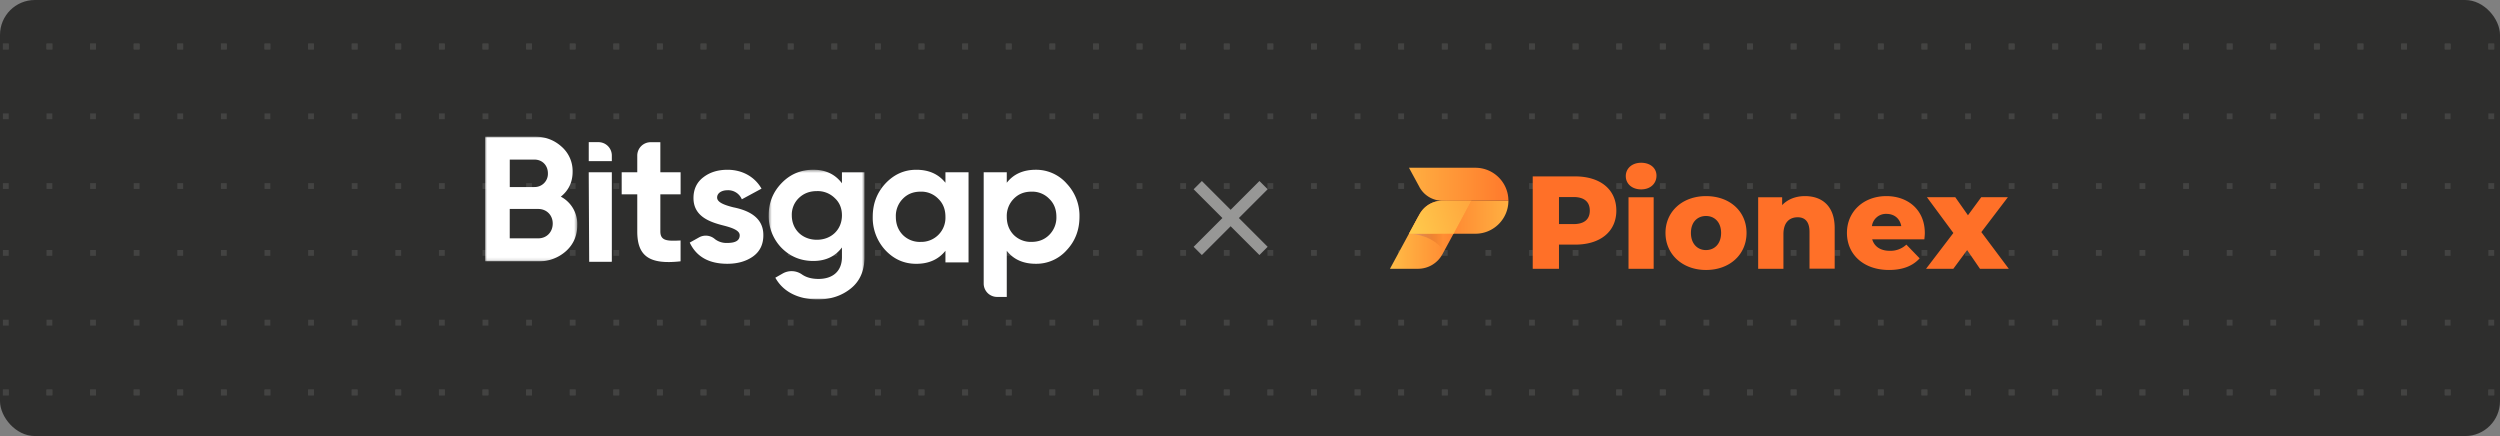 <svg fill="none" xmlns="http://www.w3.org/2000/svg" viewBox="0 0 860 150"><rect x="0" y="0" width="860" height="150" fill="#808080" stroke="none"/><g clip-path="url(#a)"><rect width="860" height="150" rx="12" fill="#2E2E2D"/><path d="M-87 134h-2v2h2v-2ZM-72 134h-2v2h2v-2ZM-59 134h2v2h-2v-2ZM-42 134h-2v2h2v-2ZM-29 134h2v2h-2v-2ZM-12 134h-2v2h2v-2ZM1 134h2v2H1v-2ZM18 134h-2v2h2v-2ZM31 134h2v2h-2v-2ZM48 134h-2v2h2v-2ZM61 134h2v2h-2v-2ZM78 134h-2v2h2v-2ZM91 134h2v2h-2v-2ZM108 134h-2v2h2v-2ZM121 134h2v2h-2v-2ZM138 134h-2v2h2v-2ZM151 134h2v2h-2v-2ZM168 134h-2v2h2v-2ZM181 134h2v2h-2v-2ZM198 134h-2v2h2v-2ZM211 134h2v2h-2v-2ZM228 134h-2v2h2v-2ZM241 134h2v2h-2v-2ZM258 134h-2v2h2v-2ZM271 134h2v2h-2v-2ZM288 134h-2v2h2v-2ZM301 134h2v2h-2v-2ZM318 134h-2v2h2v-2ZM331 134h2v2h-2v-2ZM348 134h-2v2h2v-2ZM361 134h2v2h-2v-2ZM378 134h-2v2h2v-2ZM391 134h2v2h-2v-2ZM408 134h-2v2h2v-2ZM421 134h2v2h-2v-2ZM438 134h-2v2h2v-2ZM451 134h2v2h-2v-2ZM468 134h-2v2h2v-2ZM481 134h2v2h-2v-2ZM498 134h-2v2h2v-2ZM511 134h2v2h-2v-2ZM528 134h-2v2h2v-2ZM541 134h2v2h-2v-2ZM558 134h-2v2h2v-2ZM571 134h2v2h-2v-2ZM588 134h-2v2h2v-2ZM601 134h2v2h-2v-2ZM618 134h-2v2h2v-2ZM631 134h2v2h-2v-2ZM648 134h-2v2h2v-2ZM661 134h2v2h-2v-2ZM678 134h-2v2h2v-2ZM691 134h2v2h-2v-2ZM708 134h-2v2h2v-2ZM721 134h2v2h-2v-2ZM738 134h-2v2h2v-2ZM751 134h2v2h-2v-2ZM768 134h-2v2h2v-2ZM781 134h2v2h-2v-2ZM798 134h-2v2h2v-2ZM811 134h2v2h-2v-2ZM828 134h-2v2h2v-2ZM841 134h2v2h-2v-2ZM858 134h-2v2h2v-2ZM871 134h2v2h-2v-2ZM888 134h-2v2h2v-2ZM901 134h2v2h-2v-2ZM918 134h-2v2h2v-2ZM931 134h2v2h-2v-2ZM948 134h-2v2h2v-2ZM-87 158h-2v2h2v-2ZM-72 158h-2v2h2v-2ZM-59 158h2v2h-2v-2ZM-42 158h-2v2h2v-2ZM-29 158h2v2h-2v-2ZM-12 158h-2v2h2v-2ZM1 158h2v2H1v-2ZM18 158h-2v2h2v-2ZM31 158h2v2h-2v-2ZM48 158h-2v2h2v-2ZM61 158h2v2h-2v-2ZM78 158h-2v2h2v-2ZM91 158h2v2h-2v-2ZM108 158h-2v2h2v-2ZM121 158h2v2h-2v-2ZM138 158h-2v2h2v-2ZM151 158h2v2h-2v-2ZM168 158h-2v2h2v-2ZM181 158h2v2h-2v-2ZM198 158h-2v2h2v-2ZM211 158h2v2h-2v-2ZM228 158h-2v2h2v-2ZM241 158h2v2h-2v-2ZM258 158h-2v2h2v-2ZM271 158h2v2h-2v-2ZM288 158h-2v2h2v-2ZM301 158h2v2h-2v-2ZM318 158h-2v2h2v-2ZM331 158h2v2h-2v-2ZM348 158h-2v2h2v-2ZM361 158h2v2h-2v-2ZM378 158h-2v2h2v-2ZM391 158h2v2h-2v-2ZM408 158h-2v2h2v-2ZM421 158h2v2h-2v-2ZM438 158h-2v2h2v-2ZM451 158h2v2h-2v-2ZM468 158h-2v2h2v-2ZM481 158h2v2h-2v-2ZM498 158h-2v2h2v-2ZM511 158h2v2h-2v-2ZM528 158h-2v2h2v-2ZM541 158h2v2h-2v-2ZM558 158h-2v2h2v-2ZM571 158h2v2h-2v-2ZM588 158h-2v2h2v-2ZM601 158h2v2h-2v-2ZM618 158h-2v2h2v-2ZM631 158h2v2h-2v-2ZM648 158h-2v2h2v-2ZM661 158h2v2h-2v-2ZM678 158h-2v2h2v-2ZM691 158h2v2h-2v-2ZM708 158h-2v2h2v-2ZM721 158h2v2h-2v-2ZM738 158h-2v2h2v-2ZM751 158h2v2h-2v-2ZM768 158h-2v2h2v-2ZM781 158h2v2h-2v-2ZM798 158h-2v2h2v-2ZM811 158h2v2h-2v-2ZM828 158h-2v2h2v-2ZM841 158h2v2h-2v-2ZM858 158h-2v2h2v-2ZM871 158h2v2h-2v-2ZM888 158h-2v2h2v-2ZM901 158h2v2h-2v-2ZM918 158h-2v2h2v-2ZM931 158h2v2h-2v-2ZM948 158h-2v2h2v-2ZM-89 182h2v2h-2v-2ZM-74 182h2v2h-2v-2ZM-57 182h-2v2h2v-2ZM-44 182h2v2h-2v-2ZM-27 182h-2v2h2v-2ZM-14 182h2v2h-2v-2ZM3 182H1v2h2v-2ZM16 182h2v2h-2v-2ZM33 182h-2v2h2v-2ZM46 182h2v2h-2v-2ZM63 182h-2v2h2v-2ZM76 182h2v2h-2v-2ZM93 182h-2v2h2v-2ZM106 182h2v2h-2v-2ZM123 182h-2v2h2v-2ZM136 182h2v2h-2v-2ZM153 182h-2v2h2v-2ZM166 182h2v2h-2v-2ZM183 182h-2v2h2v-2ZM196 182h2v2h-2v-2ZM213 182h-2v2h2v-2ZM226 182h2v2h-2v-2ZM243 182h-2v2h2v-2ZM256 182h2v2h-2v-2ZM273 182h-2v2h2v-2ZM286 182h2v2h-2v-2ZM303 182h-2v2h2v-2ZM316 182h2v2h-2v-2ZM333 182h-2v2h2v-2ZM346 182h2v2h-2v-2ZM363 182h-2v2h2v-2ZM376 182h2v2h-2v-2ZM393 182h-2v2h2v-2ZM406 182h2v2h-2v-2ZM423 182h-2v2h2v-2ZM436 182h2v2h-2v-2ZM453 182h-2v2h2v-2ZM466 182h2v2h-2v-2ZM483 182h-2v2h2v-2ZM496 182h2v2h-2v-2ZM513 182h-2v2h2v-2ZM526 182h2v2h-2v-2ZM543 182h-2v2h2v-2ZM556 182h2v2h-2v-2ZM573 182h-2v2h2v-2ZM586 182h2v2h-2v-2ZM603 182h-2v2h2v-2ZM616 182h2v2h-2v-2ZM633 182h-2v2h2v-2ZM646 182h2v2h-2v-2ZM663 182h-2v2h2v-2ZM676 182h2v2h-2v-2ZM693 182h-2v2h2v-2ZM706 182h2v2h-2v-2ZM723 182h-2v2h2v-2ZM736 182h2v2h-2v-2ZM753 182h-2v2h2v-2ZM766 182h2v2h-2v-2ZM783 182h-2v2h2v-2ZM796 182h2v2h-2v-2ZM813 182h-2v2h2v-2ZM826 182h2v2h-2v-2ZM843 182h-2v2h2v-2ZM856 182h2v2h-2v-2ZM873 182h-2v2h2v-2ZM886 182h2v2h-2v-2ZM903 182h-2v2h2v-2ZM916 182h2v2h-2v-2ZM933 182h-2v2h2v-2ZM946 182h2v2h-2v-2ZM-87 205h-2v2h2v-2ZM-72 205h-2v2h2v-2ZM-59 205h2v2h-2v-2ZM-42 205h-2v2h2v-2ZM-29 205h2v2h-2v-2ZM-12 205h-2v2h2v-2ZM1 205h2v2H1v-2ZM18 205h-2v2h2v-2ZM31 205h2v2h-2v-2ZM48 205h-2v2h2v-2ZM61 205h2v2h-2v-2ZM78 205h-2v2h2v-2ZM91 205h2v2h-2v-2ZM108 205h-2v2h2v-2ZM121 205h2v2h-2v-2ZM138 205h-2v2h2v-2ZM151 205h2v2h-2v-2ZM168 205h-2v2h2v-2ZM181 205h2v2h-2v-2ZM198 205h-2v2h2v-2ZM211 205h2v2h-2v-2ZM228 205h-2v2h2v-2ZM241 205h2v2h-2v-2ZM258 205h-2v2h2v-2ZM271 205h2v2h-2v-2ZM288 205h-2v2h2v-2ZM301 205h2v2h-2v-2ZM318 205h-2v2h2v-2ZM331 205h2v2h-2v-2ZM348 205h-2v2h2v-2ZM361 205h2v2h-2v-2ZM378 205h-2v2h2v-2ZM391 205h2v2h-2v-2ZM408 205h-2v2h2v-2ZM421 205h2v2h-2v-2ZM438 205h-2v2h2v-2ZM451 205h2v2h-2v-2ZM468 205h-2v2h2v-2ZM481 205h2v2h-2v-2ZM498 205h-2v2h2v-2ZM511 205h2v2h-2v-2ZM528 205h-2v2h2v-2ZM541 205h2v2h-2v-2ZM558 205h-2v2h2v-2ZM571 205h2v2h-2v-2ZM588 205h-2v2h2v-2ZM601 205h2v2h-2v-2ZM618 205h-2v2h2v-2ZM631 205h2v2h-2v-2ZM648 205h-2v2h2v-2ZM661 205h2v2h-2v-2ZM678 205h-2v2h2v-2ZM691 205h2v2h-2v-2ZM708 205h-2v2h2v-2ZM721 205h2v2h-2v-2ZM738 205h-2v2h2v-2ZM751 205h2v2h-2v-2ZM768 205h-2v2h2v-2ZM781 205h2v2h-2v-2ZM798 205h-2v2h2v-2ZM811 205h2v2h-2v-2ZM828 205h-2v2h2v-2ZM841 205h2v2h-2v-2ZM858 205h-2v2h2v-2ZM871 205h2v2h-2v-2ZM888 205h-2v2h2v-2ZM901 205h2v2h-2v-2ZM918 205h-2v2h2v-2ZM931 205h2v2h-2v-2ZM948 205h-2v2h2v-2ZM-89 229h2v2h-2v-2ZM-74 229h2v2h-2v-2ZM-57 229h-2v2h2v-2ZM-44 229h2v2h-2v-2ZM-27 229h-2v2h2v-2ZM-14 229h2v2h-2v-2ZM3 229H1v2h2v-2ZM16 229h2v2h-2v-2ZM33 229h-2v2h2v-2ZM46 229h2v2h-2v-2ZM63 229h-2v2h2v-2ZM76 229h2v2h-2v-2ZM93 229h-2v2h2v-2ZM106 229h2v2h-2v-2ZM123 229h-2v2h2v-2ZM136 229h2v2h-2v-2ZM153 229h-2v2h2v-2ZM166 229h2v2h-2v-2ZM183 229h-2v2h2v-2ZM196 229h2v2h-2v-2ZM213 229h-2v2h2v-2ZM226 229h2v2h-2v-2ZM243 229h-2v2h2v-2ZM256 229h2v2h-2v-2ZM273 229h-2v2h2v-2ZM286 229h2v2h-2v-2ZM303 229h-2v2h2v-2ZM316 229h2v2h-2v-2ZM333 229h-2v2h2v-2ZM346 229h2v2h-2v-2ZM363 229h-2v2h2v-2ZM376 229h2v2h-2v-2ZM393 229h-2v2h2v-2ZM406 229h2v2h-2v-2ZM423 229h-2v2h2v-2ZM436 229h2v2h-2v-2ZM453 229h-2v2h2v-2ZM466 229h2v2h-2v-2ZM483 229h-2v2h2v-2ZM496 229h2v2h-2v-2ZM513 229h-2v2h2v-2ZM526 229h2v2h-2v-2ZM543 229h-2v2h2v-2ZM556 229h2v2h-2v-2ZM573 229h-2v2h2v-2ZM586 229h2v2h-2v-2ZM603 229h-2v2h2v-2ZM616 229h2v2h-2v-2ZM633 229h-2v2h2v-2ZM646 229h2v2h-2v-2ZM663 229h-2v2h2v-2ZM676 229h2v2h-2v-2ZM693 229h-2v2h2v-2ZM706 229h2v2h-2v-2ZM723 229h-2v2h2v-2ZM736 229h2v2h-2v-2ZM753 229h-2v2h2v-2ZM766 229h2v2h-2v-2ZM783 229h-2v2h2v-2ZM796 229h2v2h-2v-2ZM813 229h-2v2h2v-2ZM826 229h2v2h-2v-2ZM843 229h-2v2h2v-2ZM856 229h2v2h-2v-2ZM873 229h-2v2h2v-2ZM886 229h2v2h-2v-2ZM903 229h-2v2h2v-2ZM916 229h2v2h-2v-2ZM933 229h-2v2h2v-2ZM946 229h2v2h-2v-2ZM-87 253h-2v2h2v-2ZM-72 253h-2v2h2v-2ZM-59 253h2v2h-2v-2ZM-42 253h-2v2h2v-2ZM-29 253h2v2h-2v-2ZM-12 253h-2v2h2v-2ZM1 253h2v2H1v-2ZM18 253h-2v2h2v-2ZM31 253h2v2h-2v-2ZM48 253h-2v2h2v-2ZM61 253h2v2h-2v-2ZM78 253h-2v2h2v-2ZM91 253h2v2h-2v-2ZM108 253h-2v2h2v-2ZM121 253h2v2h-2v-2ZM138 253h-2v2h2v-2ZM151 253h2v2h-2v-2ZM168 253h-2v2h2v-2ZM181 253h2v2h-2v-2ZM198 253h-2v2h2v-2ZM211 253h2v2h-2v-2ZM228 253h-2v2h2v-2ZM241 253h2v2h-2v-2ZM258 253h-2v2h2v-2ZM271 253h2v2h-2v-2ZM288 253h-2v2h2v-2ZM301 253h2v2h-2v-2ZM318 253h-2v2h2v-2ZM331 253h2v2h-2v-2ZM348 253h-2v2h2v-2ZM361 253h2v2h-2v-2ZM378 253h-2v2h2v-2ZM391 253h2v2h-2v-2ZM408 253h-2v2h2v-2ZM421 253h2v2h-2v-2ZM438 253h-2v2h2v-2ZM451 253h2v2h-2v-2ZM468 253h-2v2h2v-2ZM481 253h2v2h-2v-2ZM498 253h-2v2h2v-2ZM511 253h2v2h-2v-2ZM528 253h-2v2h2v-2ZM541 253h2v2h-2v-2ZM558 253h-2v2h2v-2ZM571 253h2v2h-2v-2ZM588 253h-2v2h2v-2ZM601 253h2v2h-2v-2ZM618 253h-2v2h2v-2ZM631 253h2v2h-2v-2ZM648 253h-2v2h2v-2ZM661 253h2v2h-2v-2ZM678 253h-2v2h2v-2ZM691 253h2v2h-2v-2ZM708 253h-2v2h2v-2ZM721 253h2v2h-2v-2ZM738 253h-2v2h2v-2ZM751 253h2v2h-2v-2ZM768 253h-2v2h2v-2ZM781 253h2v2h-2v-2ZM798 253h-2v2h2v-2ZM811 253h2v2h-2v-2ZM828 253h-2v2h2v-2ZM841 253h2v2h-2v-2ZM858 253h-2v2h2v-2ZM871 253h2v2h-2v-2ZM888 253h-2v2h2v-2ZM901 253h2v2h-2v-2ZM918 253h-2v2h2v-2ZM931 253h2v2h-2v-2ZM948 253h-2v2h2v-2ZM-87 15h-2v2h2v-2ZM-72 15h-2v2h2v-2ZM-59 15h2v2h-2v-2ZM-42 15h-2v2h2v-2ZM-29 15h2v2h-2v-2ZM-12 15h-2v2h2v-2ZM1 15h2v2H1v-2ZM18 15h-2v2h2v-2ZM31 15h2v2h-2v-2ZM48 15h-2v2h2v-2ZM61 15h2v2h-2v-2ZM78 15h-2v2h2v-2ZM91 15h2v2h-2v-2ZM108 15h-2v2h2v-2ZM121 15h2v2h-2v-2ZM138 15h-2v2h2v-2ZM151 15h2v2h-2v-2ZM168 15h-2v2h2v-2ZM181 15h2v2h-2v-2ZM198 15h-2v2h2v-2ZM211 15h2v2h-2v-2ZM228 15h-2v2h2v-2ZM241 15h2v2h-2v-2ZM258 15h-2v2h2v-2ZM271 15h2v2h-2v-2ZM288 15h-2v2h2v-2ZM301 15h2v2h-2v-2ZM318 15h-2v2h2v-2ZM331 15h2v2h-2v-2ZM348 15h-2v2h2v-2ZM361 15h2v2h-2v-2ZM378 15h-2v2h2v-2ZM391 15h2v2h-2v-2ZM408 15h-2v2h2v-2ZM421 15h2v2h-2v-2ZM438 15h-2v2h2v-2ZM451 15h2v2h-2v-2ZM468 15h-2v2h2v-2ZM481 15h2v2h-2v-2ZM498 15h-2v2h2v-2ZM511 15h2v2h-2v-2ZM528 15h-2v2h2v-2ZM541 15h2v2h-2v-2ZM558 15h-2v2h2v-2ZM571 15h2v2h-2v-2ZM588 15h-2v2h2v-2ZM601 15h2v2h-2v-2ZM618 15h-2v2h2v-2ZM631 15h2v2h-2v-2ZM648 15h-2v2h2v-2ZM661 15h2v2h-2v-2ZM678 15h-2v2h2v-2ZM691 15h2v2h-2v-2ZM708 15h-2v2h2v-2ZM721 15h2v2h-2v-2ZM738 15h-2v2h2v-2ZM751 15h2v2h-2v-2ZM768 15h-2v2h2v-2ZM781 15h2v2h-2v-2ZM798 15h-2v2h2v-2ZM811 15h2v2h-2v-2ZM828 15h-2v2h2v-2ZM841 15h2v2h-2v-2ZM858 15h-2v2h2v-2ZM871 15h2v2h-2v-2ZM888 15h-2v2h2v-2ZM901 15h2v2h-2v-2ZM918 15h-2v2h2v-2ZM931 15h2v2h-2v-2ZM948 15h-2v2h2v-2ZM-87 39h-2v2h2v-2ZM-72 39h-2v2h2v-2ZM-59 39h2v2h-2v-2ZM-42 39h-2v2h2v-2ZM-29 39h2v2h-2v-2ZM-12 39h-2v2h2v-2ZM1 39h2v2H1v-2ZM18 39h-2v2h2v-2ZM31 39h2v2h-2v-2ZM48 39h-2v2h2v-2ZM61 39h2v2h-2v-2ZM78 39h-2v2h2v-2ZM91 39h2v2h-2v-2ZM108 39h-2v2h2v-2ZM121 39h2v2h-2v-2ZM138 39h-2v2h2v-2ZM151 39h2v2h-2v-2ZM168 39h-2v2h2v-2ZM181 39h2v2h-2v-2ZM198 39h-2v2h2v-2ZM211 39h2v2h-2v-2ZM228 39h-2v2h2v-2ZM241 39h2v2h-2v-2ZM258 39h-2v2h2v-2ZM271 39h2v2h-2v-2ZM288 39h-2v2h2v-2ZM301 39h2v2h-2v-2ZM318 39h-2v2h2v-2ZM331 39h2v2h-2v-2ZM348 39h-2v2h2v-2ZM361 39h2v2h-2v-2ZM378 39h-2v2h2v-2ZM391 39h2v2h-2v-2ZM408 39h-2v2h2v-2ZM421 39h2v2h-2v-2ZM438 39h-2v2h2v-2ZM451 39h2v2h-2v-2ZM468 39h-2v2h2v-2ZM481 39h2v2h-2v-2ZM498 39h-2v2h2v-2ZM511 39h2v2h-2v-2ZM528 39h-2v2h2v-2ZM541 39h2v2h-2v-2ZM558 39h-2v2h2v-2ZM571 39h2v2h-2v-2ZM588 39h-2v2h2v-2ZM601 39h2v2h-2v-2ZM618 39h-2v2h2v-2ZM631 39h2v2h-2v-2ZM648 39h-2v2h2v-2ZM661 39h2v2h-2v-2ZM678 39h-2v2h2v-2ZM691 39h2v2h-2v-2ZM708 39h-2v2h2v-2ZM721 39h2v2h-2v-2ZM738 39h-2v2h2v-2ZM751 39h2v2h-2v-2ZM768 39h-2v2h2v-2ZM781 39h2v2h-2v-2ZM798 39h-2v2h2v-2ZM811 39h2v2h-2v-2ZM828 39h-2v2h2v-2ZM841 39h2v2h-2v-2ZM858 39h-2v2h2v-2ZM871 39h2v2h-2v-2ZM888 39h-2v2h2v-2ZM901 39h2v2h-2v-2ZM918 39h-2v2h2v-2ZM931 39h2v2h-2v-2ZM948 39h-2v2h2v-2ZM-89 63h2v2h-2v-2ZM-74 63h2v2h-2v-2ZM-57 63h-2v2h2v-2ZM-44 63h2v2h-2v-2ZM-27 63h-2v2h2v-2ZM-14 63h2v2h-2v-2ZM3 63H1v2h2v-2ZM16 63h2v2h-2v-2ZM33 63h-2v2h2v-2ZM46 63h2v2h-2v-2ZM63 63h-2v2h2v-2ZM76 63h2v2h-2v-2ZM93 63h-2v2h2v-2ZM106 63h2v2h-2v-2ZM123 63h-2v2h2v-2ZM136 63h2v2h-2v-2ZM153 63h-2v2h2v-2ZM166 63h2v2h-2v-2ZM183 63h-2v2h2v-2ZM196 63h2v2h-2v-2ZM213 63h-2v2h2v-2ZM226 63h2v2h-2v-2ZM243 63h-2v2h2v-2ZM256 63h2v2h-2v-2ZM273 63h-2v2h2v-2ZM286 63h2v2h-2v-2ZM303 63h-2v2h2v-2ZM316 63h2v2h-2v-2ZM333 63h-2v2h2v-2ZM346 63h2v2h-2v-2ZM363 63h-2v2h2v-2ZM376 63h2v2h-2v-2ZM393 63h-2v2h2v-2ZM406 63h2v2h-2v-2ZM423 63h-2v2h2v-2ZM436 63h2v2h-2v-2ZM453 63h-2v2h2v-2ZM466 63h2v2h-2v-2ZM483 63h-2v2h2v-2ZM496 63h2v2h-2v-2ZM513 63h-2v2h2v-2ZM526 63h2v2h-2v-2ZM543 63h-2v2h2v-2ZM556 63h2v2h-2v-2ZM573 63h-2v2h2v-2ZM586 63h2v2h-2v-2ZM603 63h-2v2h2v-2ZM616 63h2v2h-2v-2ZM633 63h-2v2h2v-2ZM646 63h2v2h-2v-2ZM663 63h-2v2h2v-2ZM676 63h2v2h-2v-2ZM693 63h-2v2h2v-2ZM706 63h2v2h-2v-2ZM723 63h-2v2h2v-2ZM736 63h2v2h-2v-2ZM753 63h-2v2h2v-2ZM766 63h2v2h-2v-2ZM783 63h-2v2h2v-2ZM796 63h2v2h-2v-2ZM813 63h-2v2h2v-2ZM826 63h2v2h-2v-2ZM843 63h-2v2h2v-2ZM856 63h2v2h-2v-2ZM873 63h-2v2h2v-2ZM886 63h2v2h-2v-2ZM903 63h-2v2h2v-2ZM916 63h2v2h-2v-2ZM933 63h-2v2h2v-2ZM946 63h2v2h-2v-2ZM-87 86h-2v2h2v-2ZM-72 86h-2v2h2v-2ZM-59 86h2v2h-2v-2ZM-42 86h-2v2h2v-2ZM-29 86h2v2h-2v-2ZM-12 86h-2v2h2v-2ZM1 86h2v2H1v-2ZM18 86h-2v2h2v-2ZM31 86h2v2h-2v-2ZM48 86h-2v2h2v-2ZM61 86h2v2h-2v-2ZM78 86h-2v2h2v-2ZM91 86h2v2h-2v-2ZM108 86h-2v2h2v-2ZM121 86h2v2h-2v-2ZM138 86h-2v2h2v-2ZM151 86h2v2h-2v-2ZM168 86h-2v2h2v-2ZM181 86h2v2h-2v-2ZM198 86h-2v2h2v-2ZM211 86h2v2h-2v-2ZM228 86h-2v2h2v-2ZM241 86h2v2h-2v-2ZM258 86h-2v2h2v-2ZM271 86h2v2h-2v-2ZM288 86h-2v2h2v-2ZM301 86h2v2h-2v-2ZM318 86h-2v2h2v-2ZM331 86h2v2h-2v-2ZM348 86h-2v2h2v-2ZM361 86h2v2h-2v-2ZM378 86h-2v2h2v-2ZM391 86h2v2h-2v-2ZM408 86h-2v2h2v-2ZM421 86h2v2h-2v-2ZM438 86h-2v2h2v-2ZM451 86h2v2h-2v-2ZM468 86h-2v2h2v-2ZM481 86h2v2h-2v-2ZM498 86h-2v2h2v-2ZM511 86h2v2h-2v-2ZM528 86h-2v2h2v-2ZM541 86h2v2h-2v-2ZM558 86h-2v2h2v-2ZM571 86h2v2h-2v-2ZM588 86h-2v2h2v-2ZM601 86h2v2h-2v-2ZM618 86h-2v2h2v-2ZM631 86h2v2h-2v-2ZM648 86h-2v2h2v-2ZM661 86h2v2h-2v-2ZM678 86h-2v2h2v-2ZM691 86h2v2h-2v-2ZM708 86h-2v2h2v-2ZM721 86h2v2h-2v-2ZM738 86h-2v2h2v-2ZM751 86h2v2h-2v-2ZM768 86h-2v2h2v-2ZM781 86h2v2h-2v-2ZM798 86h-2v2h2v-2ZM811 86h2v2h-2v-2ZM828 86h-2v2h2v-2ZM841 86h2v2h-2v-2ZM858 86h-2v2h2v-2ZM871 86h2v2h-2v-2ZM888 86h-2v2h2v-2ZM901 86h2v2h-2v-2ZM918 86h-2v2h2v-2ZM931 86h2v2h-2v-2ZM948 86h-2v2h2v-2ZM-89 110h2v2h-2v-2ZM-74 110h2v2h-2v-2ZM-57 110h-2v2h2v-2ZM-44 110h2v2h-2v-2ZM-27 110h-2v2h2v-2ZM-14 110h2v2h-2v-2ZM3 110H1v2h2v-2ZM16 110h2v2h-2v-2ZM33 110h-2v2h2v-2ZM46 110h2v2h-2v-2ZM63 110h-2v2h2v-2ZM76 110h2v2h-2v-2ZM93 110h-2v2h2v-2ZM106 110h2v2h-2v-2ZM123 110h-2v2h2v-2ZM136 110h2v2h-2v-2ZM153 110h-2v2h2v-2ZM166 110h2v2h-2v-2ZM183 110h-2v2h2v-2ZM196 110h2v2h-2v-2ZM213 110h-2v2h2v-2ZM226 110h2v2h-2v-2ZM243 110h-2v2h2v-2ZM256 110h2v2h-2v-2ZM273 110h-2v2h2v-2ZM286 110h2v2h-2v-2ZM303 110h-2v2h2v-2ZM316 110h2v2h-2v-2ZM333 110h-2v2h2v-2ZM346 110h2v2h-2v-2ZM363 110h-2v2h2v-2ZM376 110h2v2h-2v-2ZM393 110h-2v2h2v-2ZM406 110h2v2h-2v-2ZM423 110h-2v2h2v-2ZM436 110h2v2h-2v-2ZM453 110h-2v2h2v-2ZM466 110h2v2h-2v-2ZM483 110h-2v2h2v-2ZM496 110h2v2h-2v-2ZM513 110h-2v2h2v-2ZM526 110h2v2h-2v-2ZM543 110h-2v2h2v-2ZM556 110h2v2h-2v-2ZM573 110h-2v2h2v-2ZM586 110h2v2h-2v-2ZM603 110h-2v2h2v-2ZM616 110h2v2h-2v-2ZM633 110h-2v2h2v-2ZM646 110h2v2h-2v-2ZM663 110h-2v2h2v-2ZM676 110h2v2h-2v-2ZM693 110h-2v2h2v-2ZM706 110h2v2h-2v-2ZM723 110h-2v2h2v-2ZM736 110h2v2h-2v-2ZM753 110h-2v2h2v-2ZM766 110h2v2h-2v-2ZM783 110h-2v2h2v-2ZM796 110h2v2h-2v-2ZM813 110h-2v2h2v-2ZM826 110h2v2h-2v-2ZM843 110h-2v2h2v-2ZM856 110h2v2h-2v-2ZM873 110h-2v2h2v-2ZM886 110h2v2h-2v-2ZM903 110h-2v2h2v-2ZM916 110h2v2h-2v-2ZM933 110h-2v2h2v-2ZM946 110h2v2h-2v-2Z" fill="#434342"/><path d="M-87 134h-2v2h2v-2ZM-72 134h-2v2h2v-2ZM-59 134h2v2h-2v-2ZM-42 134h-2v2h2v-2ZM-29 134h2v2h-2v-2ZM-12 134h-2v2h2v-2ZM1 134h2v2H1v-2ZM18 134h-2v2h2v-2ZM31 134h2v2h-2v-2ZM48 134h-2v2h2v-2ZM61 134h2v2h-2v-2ZM78 134h-2v2h2v-2ZM91 134h2v2h-2v-2ZM108 134h-2v2h2v-2ZM121 134h2v2h-2v-2ZM138 134h-2v2h2v-2ZM151 134h2v2h-2v-2ZM168 134h-2v2h2v-2ZM181 134h2v2h-2v-2ZM198 134h-2v2h2v-2ZM211 134h2v2h-2v-2ZM228 134h-2v2h2v-2ZM241 134h2v2h-2v-2ZM258 134h-2v2h2v-2ZM271 134h2v2h-2v-2ZM288 134h-2v2h2v-2ZM301 134h2v2h-2v-2ZM318 134h-2v2h2v-2ZM331 134h2v2h-2v-2ZM348 134h-2v2h2v-2ZM361 134h2v2h-2v-2ZM378 134h-2v2h2v-2ZM391 134h2v2h-2v-2ZM408 134h-2v2h2v-2ZM421 134h2v2h-2v-2ZM438 134h-2v2h2v-2ZM451 134h2v2h-2v-2ZM468 134h-2v2h2v-2ZM481 134h2v2h-2v-2ZM498 134h-2v2h2v-2ZM511 134h2v2h-2v-2ZM528 134h-2v2h2v-2ZM541 134h2v2h-2v-2ZM558 134h-2v2h2v-2ZM571 134h2v2h-2v-2ZM588 134h-2v2h2v-2ZM601 134h2v2h-2v-2ZM618 134h-2v2h2v-2ZM631 134h2v2h-2v-2ZM648 134h-2v2h2v-2ZM661 134h2v2h-2v-2ZM678 134h-2v2h2v-2ZM691 134h2v2h-2v-2ZM708 134h-2v2h2v-2ZM721 134h2v2h-2v-2ZM738 134h-2v2h2v-2ZM751 134h2v2h-2v-2ZM768 134h-2v2h2v-2ZM781 134h2v2h-2v-2ZM798 134h-2v2h2v-2ZM811 134h2v2h-2v-2ZM828 134h-2v2h2v-2ZM841 134h2v2h-2v-2ZM858 134h-2v2h2v-2ZM871 134h2v2h-2v-2ZM888 134h-2v2h2v-2ZM901 134h2v2h-2v-2ZM918 134h-2v2h2v-2ZM931 134h2v2h-2v-2ZM948 134h-2v2h2v-2ZM-87-104h-2v2h2v-2ZM-72-104h-2v2h2v-2ZM-59-104h2v2h-2v-2ZM-42-104h-2v2h2v-2ZM-29-104h2v2h-2v-2ZM-12-104h-2v2h2v-2ZM1-104h2v2H1v-2ZM18-104h-2v2h2v-2ZM31-104h2v2h-2v-2ZM48-104h-2v2h2v-2ZM61-104h2v2h-2v-2ZM78-104h-2v2h2v-2ZM91-104h2v2h-2v-2ZM108-104h-2v2h2v-2ZM121-104h2v2h-2v-2ZM138-104h-2v2h2v-2ZM151-104h2v2h-2v-2ZM168-104h-2v2h2v-2ZM181-104h2v2h-2v-2ZM198-104h-2v2h2v-2ZM211-104h2v2h-2v-2ZM228-104h-2v2h2v-2ZM241-104h2v2h-2v-2ZM258-104h-2v2h2v-2ZM271-104h2v2h-2v-2ZM288-104h-2v2h2v-2ZM301-104h2v2h-2v-2ZM318-104h-2v2h2v-2ZM331-104h2v2h-2v-2ZM348-104h-2v2h2v-2ZM361-104h2v2h-2v-2ZM378-104h-2v2h2v-2ZM391-104h2v2h-2v-2ZM408-104h-2v2h2v-2ZM421-104h2v2h-2v-2ZM438-104h-2v2h2v-2ZM451-104h2v2h-2v-2ZM468-104h-2v2h2v-2ZM481-104h2v2h-2v-2ZM498-104h-2v2h2v-2ZM511-104h2v2h-2v-2ZM528-104h-2v2h2v-2ZM541-104h2v2h-2v-2ZM558-104h-2v2h2v-2ZM571-104h2v2h-2v-2ZM588-104h-2v2h2v-2ZM601-104h2v2h-2v-2ZM618-104h-2v2h2v-2ZM631-104h2v2h-2v-2ZM648-104h-2v2h2v-2ZM661-104h2v2h-2v-2ZM678-104h-2v2h2v-2ZM691-104h2v2h-2v-2ZM708-104h-2v2h2v-2ZM721-104h2v2h-2v-2ZM738-104h-2v2h2v-2ZM751-104h2v2h-2v-2ZM768-104h-2v2h2v-2ZM781-104h2v2h-2v-2ZM798-104h-2v2h2v-2ZM811-104h2v2h-2v-2ZM828-104h-2v2h2v-2ZM841-104h2v2h-2v-2ZM858-104h-2v2h2v-2ZM871-104h2v2h-2v-2ZM888-104h-2v2h2v-2ZM901-104h2v2h-2v-2ZM918-104h-2v2h2v-2ZM931-104h2v2h-2v-2ZM948-104h-2v2h2v-2ZM-87-80h-2v2h2v-2ZM-72-80h-2v2h2v-2ZM-59-80h2v2h-2v-2ZM-42-80h-2v2h2v-2ZM-29-80h2v2h-2v-2ZM-12-80h-2v2h2v-2ZM1-80h2v2H1v-2ZM18-80h-2v2h2v-2ZM31-80h2v2h-2v-2ZM48-80h-2v2h2v-2ZM61-80h2v2h-2v-2ZM78-80h-2v2h2v-2ZM91-80h2v2h-2v-2ZM108-80h-2v2h2v-2ZM121-80h2v2h-2v-2ZM138-80h-2v2h2v-2ZM151-80h2v2h-2v-2ZM168-80h-2v2h2v-2ZM181-80h2v2h-2v-2ZM198-80h-2v2h2v-2ZM211-80h2v2h-2v-2ZM228-80h-2v2h2v-2ZM241-80h2v2h-2v-2ZM258-80h-2v2h2v-2ZM271-80h2v2h-2v-2ZM288-80h-2v2h2v-2ZM301-80h2v2h-2v-2ZM318-80h-2v2h2v-2ZM331-80h2v2h-2v-2ZM348-80h-2v2h2v-2ZM361-80h2v2h-2v-2ZM378-80h-2v2h2v-2ZM391-80h2v2h-2v-2ZM408-80h-2v2h2v-2ZM421-80h2v2h-2v-2ZM438-80h-2v2h2v-2ZM451-80h2v2h-2v-2ZM468-80h-2v2h2v-2ZM481-80h2v2h-2v-2ZM498-80h-2v2h2v-2ZM511-80h2v2h-2v-2ZM528-80h-2v2h2v-2ZM541-80h2v2h-2v-2ZM558-80h-2v2h2v-2ZM571-80h2v2h-2v-2ZM588-80h-2v2h2v-2ZM601-80h2v2h-2v-2ZM618-80h-2v2h2v-2ZM631-80h2v2h-2v-2ZM648-80h-2v2h2v-2ZM661-80h2v2h-2v-2ZM678-80h-2v2h2v-2ZM691-80h2v2h-2v-2ZM708-80h-2v2h2v-2ZM721-80h2v2h-2v-2ZM738-80h-2v2h2v-2ZM751-80h2v2h-2v-2ZM768-80h-2v2h2v-2ZM781-80h2v2h-2v-2ZM798-80h-2v2h2v-2ZM811-80h2v2h-2v-2ZM828-80h-2v2h2v-2ZM841-80h2v2h-2v-2ZM858-80h-2v2h2v-2ZM871-80h2v2h-2v-2ZM888-80h-2v2h2v-2ZM901-80h2v2h-2v-2ZM918-80h-2v2h2v-2ZM931-80h2v2h-2v-2ZM948-80h-2v2h2v-2ZM-89-56h2v2h-2v-2ZM-74-56h2v2h-2v-2ZM-57-56h-2v2h2v-2ZM-44-56h2v2h-2v-2ZM-27-56h-2v2h2v-2ZM-14-56h2v2h-2v-2ZM3-56H1v2h2v-2ZM16-56h2v2h-2v-2ZM33-56h-2v2h2v-2ZM46-56h2v2h-2v-2ZM63-56h-2v2h2v-2ZM76-56h2v2h-2v-2ZM93-56h-2v2h2v-2ZM106-56h2v2h-2v-2ZM123-56h-2v2h2v-2ZM136-56h2v2h-2v-2ZM153-56h-2v2h2v-2ZM166-56h2v2h-2v-2ZM183-56h-2v2h2v-2ZM196-56h2v2h-2v-2ZM213-56h-2v2h2v-2ZM226-56h2v2h-2v-2ZM243-56h-2v2h2v-2ZM256-56h2v2h-2v-2ZM273-56h-2v2h2v-2ZM286-56h2v2h-2v-2ZM303-56h-2v2h2v-2ZM316-56h2v2h-2v-2ZM333-56h-2v2h2v-2ZM346-56h2v2h-2v-2ZM363-56h-2v2h2v-2ZM376-56h2v2h-2v-2ZM393-56h-2v2h2v-2ZM406-56h2v2h-2v-2ZM423-56h-2v2h2v-2ZM436-56h2v2h-2v-2ZM453-56h-2v2h2v-2ZM466-56h2v2h-2v-2ZM483-56h-2v2h2v-2ZM496-56h2v2h-2v-2ZM513-56h-2v2h2v-2ZM526-56h2v2h-2v-2ZM543-56h-2v2h2v-2ZM556-56h2v2h-2v-2ZM573-56h-2v2h2v-2ZM586-56h2v2h-2v-2ZM603-56h-2v2h2v-2ZM616-56h2v2h-2v-2ZM633-56h-2v2h2v-2ZM646-56h2v2h-2v-2ZM663-56h-2v2h2v-2ZM676-56h2v2h-2v-2ZM693-56h-2v2h2v-2ZM706-56h2v2h-2v-2ZM723-56h-2v2h2v-2ZM736-56h2v2h-2v-2ZM753-56h-2v2h2v-2ZM766-56h2v2h-2v-2ZM783-56h-2v2h2v-2ZM796-56h2v2h-2v-2ZM813-56h-2v2h2v-2ZM826-56h2v2h-2v-2ZM843-56h-2v2h2v-2ZM856-56h2v2h-2v-2ZM873-56h-2v2h2v-2ZM886-56h2v2h-2v-2ZM903-56h-2v2h2v-2ZM916-56h2v2h-2v-2ZM933-56h-2v2h2v-2ZM946-56h2v2h-2v-2ZM-87-33h-2v2h2v-2ZM-72-33h-2v2h2v-2ZM-59-33h2v2h-2v-2ZM-42-33h-2v2h2v-2ZM-29-33h2v2h-2v-2ZM-12-33h-2v2h2v-2ZM1-33h2v2H1v-2ZM18-33h-2v2h2v-2ZM31-33h2v2h-2v-2ZM48-33h-2v2h2v-2ZM61-33h2v2h-2v-2ZM78-33h-2v2h2v-2ZM91-33h2v2h-2v-2ZM108-33h-2v2h2v-2ZM121-33h2v2h-2v-2ZM138-33h-2v2h2v-2ZM151-33h2v2h-2v-2ZM168-33h-2v2h2v-2ZM181-33h2v2h-2v-2ZM198-33h-2v2h2v-2ZM211-33h2v2h-2v-2ZM228-33h-2v2h2v-2ZM241-33h2v2h-2v-2ZM258-33h-2v2h2v-2ZM271-33h2v2h-2v-2ZM288-33h-2v2h2v-2ZM301-33h2v2h-2v-2ZM318-33h-2v2h2v-2ZM331-33h2v2h-2v-2ZM348-33h-2v2h2v-2ZM361-33h2v2h-2v-2ZM378-33h-2v2h2v-2ZM391-33h2v2h-2v-2ZM408-33h-2v2h2v-2ZM421-33h2v2h-2v-2ZM438-33h-2v2h2v-2ZM451-33h2v2h-2v-2ZM468-33h-2v2h2v-2ZM481-33h2v2h-2v-2ZM498-33h-2v2h2v-2ZM511-33h2v2h-2v-2ZM528-33h-2v2h2v-2ZM541-33h2v2h-2v-2ZM558-33h-2v2h2v-2ZM571-33h2v2h-2v-2ZM588-33h-2v2h2v-2ZM601-33h2v2h-2v-2ZM618-33h-2v2h2v-2ZM631-33h2v2h-2v-2ZM648-33h-2v2h2v-2ZM661-33h2v2h-2v-2ZM678-33h-2v2h2v-2ZM691-33h2v2h-2v-2ZM708-33h-2v2h2v-2ZM721-33h2v2h-2v-2ZM738-33h-2v2h2v-2ZM751-33h2v2h-2v-2ZM768-33h-2v2h2v-2ZM781-33h2v2h-2v-2ZM798-33h-2v2h2v-2ZM811-33h2v2h-2v-2ZM828-33h-2v2h2v-2ZM841-33h2v2h-2v-2ZM858-33h-2v2h2v-2ZM871-33h2v2h-2v-2ZM888-33h-2v2h2v-2ZM901-33h2v2h-2v-2ZM918-33h-2v2h2v-2ZM931-33h2v2h-2v-2ZM948-33h-2v2h2v-2ZM-89-9h2v2h-2v-2ZM-74-9h2v2h-2v-2ZM-57-9h-2v2h2v-2ZM-44-9h2v2h-2v-2ZM-27-9h-2v2h2v-2ZM-14-9h2v2h-2v-2ZM3-9H1v2h2v-2ZM16-9h2v2h-2v-2ZM33-9h-2v2h2v-2ZM46-9h2v2h-2v-2ZM63-9h-2v2h2v-2ZM76-9h2v2h-2v-2ZM93-9h-2v2h2v-2ZM106-9h2v2h-2v-2ZM123-9h-2v2h2v-2ZM136-9h2v2h-2v-2ZM153-9h-2v2h2v-2ZM166-9h2v2h-2v-2ZM183-9h-2v2h2v-2ZM196-9h2v2h-2v-2ZM213-9h-2v2h2v-2ZM226-9h2v2h-2v-2ZM243-9h-2v2h2v-2ZM256-9h2v2h-2v-2ZM273-9h-2v2h2v-2ZM286-9h2v2h-2v-2ZM303-9h-2v2h2v-2ZM316-9h2v2h-2v-2ZM333-9h-2v2h2v-2ZM346-9h2v2h-2v-2ZM363-9h-2v2h2v-2ZM376-9h2v2h-2v-2ZM393-9h-2v2h2v-2ZM406-9h2v2h-2v-2ZM423-9h-2v2h2v-2ZM436-9h2v2h-2v-2ZM453-9h-2v2h2v-2ZM466-9h2v2h-2v-2ZM483-9h-2v2h2v-2ZM496-9h2v2h-2v-2ZM513-9h-2v2h2v-2ZM526-9h2v2h-2v-2ZM543-9h-2v2h2v-2ZM556-9h2v2h-2v-2ZM573-9h-2v2h2v-2ZM586-9h2v2h-2v-2ZM603-9h-2v2h2v-2ZM616-9h2v2h-2v-2ZM633-9h-2v2h2v-2ZM646-9h2v2h-2v-2ZM663-9h-2v2h2v-2ZM676-9h2v2h-2v-2ZM693-9h-2v2h2v-2ZM706-9h2v2h-2v-2ZM723-9h-2v2h2v-2ZM736-9h2v2h-2v-2ZM753-9h-2v2h2v-2ZM766-9h2v2h-2v-2ZM783-9h-2v2h2v-2ZM796-9h2v2h-2v-2ZM813-9h-2v2h2v-2ZM826-9h2v2h-2v-2ZM843-9h-2v2h2v-2ZM856-9h2v2h-2v-2ZM873-9h-2v2h2v-2ZM886-9h2v2h-2v-2ZM903-9h-2v2h2v-2ZM916-9h2v2h-2v-2ZM933-9h-2v2h2v-2ZM946-9h2v2h-2v-2ZM-87 15h-2v2h2v-2ZM-72 15h-2v2h2v-2ZM-59 15h2v2h-2v-2ZM-42 15h-2v2h2v-2ZM-29 15h2v2h-2v-2ZM-12 15h-2v2h2v-2ZM1 15h2v2H1v-2ZM18 15h-2v2h2v-2ZM31 15h2v2h-2v-2ZM48 15h-2v2h2v-2ZM61 15h2v2h-2v-2ZM78 15h-2v2h2v-2ZM91 15h2v2h-2v-2ZM108 15h-2v2h2v-2ZM121 15h2v2h-2v-2ZM138 15h-2v2h2v-2ZM151 15h2v2h-2v-2ZM168 15h-2v2h2v-2ZM181 15h2v2h-2v-2ZM198 15h-2v2h2v-2ZM211 15h2v2h-2v-2ZM228 15h-2v2h2v-2ZM241 15h2v2h-2v-2ZM258 15h-2v2h2v-2ZM271 15h2v2h-2v-2ZM288 15h-2v2h2v-2ZM301 15h2v2h-2v-2ZM318 15h-2v2h2v-2ZM331 15h2v2h-2v-2ZM348 15h-2v2h2v-2ZM361 15h2v2h-2v-2ZM378 15h-2v2h2v-2ZM391 15h2v2h-2v-2ZM408 15h-2v2h2v-2ZM421 15h2v2h-2v-2ZM438 15h-2v2h2v-2ZM451 15h2v2h-2v-2ZM468 15h-2v2h2v-2ZM481 15h2v2h-2v-2ZM498 15h-2v2h2v-2ZM511 15h2v2h-2v-2ZM528 15h-2v2h2v-2ZM541 15h2v2h-2v-2ZM558 15h-2v2h2v-2ZM571 15h2v2h-2v-2ZM588 15h-2v2h2v-2ZM601 15h2v2h-2v-2ZM618 15h-2v2h2v-2ZM631 15h2v2h-2v-2ZM648 15h-2v2h2v-2ZM661 15h2v2h-2v-2ZM678 15h-2v2h2v-2ZM691 15h2v2h-2v-2ZM708 15h-2v2h2v-2ZM721 15h2v2h-2v-2ZM738 15h-2v2h2v-2ZM751 15h2v2h-2v-2ZM768 15h-2v2h2v-2ZM781 15h2v2h-2v-2ZM798 15h-2v2h2v-2ZM811 15h2v2h-2v-2ZM828 15h-2v2h2v-2ZM841 15h2v2h-2v-2ZM858 15h-2v2h2v-2ZM871 15h2v2h-2v-2ZM888 15h-2v2h2v-2ZM901 15h2v2h-2v-2ZM918 15h-2v2h2v-2ZM931 15h2v2h-2v-2ZM948 15h-2v2h2v-2Z" fill="#434342"/><mask id="b" style="mask-type:alpha" maskUnits="userSpaceOnUse" x="166" y="47" width="33" height="43"><path d="M166.86 47h31.72v42.89h-31.72V47Z" fill="#fff"/></mask><g mask="url(#b)"><path fill-rule="evenodd" clip-rule="evenodd" d="M198.58 77.45c0 3.62-1.3 6.62-3.88 8.94a13.78 13.78 0 0 1-9.55 3.5h-18.3v-42.9h17.01c3.7 0 6.77 1.17 9.3 3.44a11.13 11.13 0 0 1 3.82 8.64c0 3.55-1.35 6.43-4.06 8.58a10.62 10.62 0 0 1 5.66 9.8ZM175.36 54.9v9.44h8.5a4.55 4.55 0 0 0 4.62-4.72c0-2.7-1.91-4.72-4.62-4.72h-8.5Zm9.8 27.09c2.89 0 4.98-2.15 4.98-5.1 0-2.87-2.1-5.01-4.99-5.01h-9.8v10.1h9.8Z" fill="#fff"/></g><path fill-rule="evenodd" clip-rule="evenodd" d="M210.38 90.07h-7.7l-.16-30.82h7.95V89.9l-.09.18ZM202.53 55.43V48.9h3.32a4.6 4.6 0 0 1 4.62 4.6v1.92h-7.94ZM252.3 71.32c4.5.92 10.35 3.07 10.29 9.62 0 3.13-1.17 5.58-3.58 7.3-2.34 1.65-5.3 2.5-8.8 2.5-6.35 0-10.66-2.44-12.94-7.29l3.26-1.82a4.76 4.76 0 0 1 5.4.62 6.48 6.48 0 0 0 4.27 1.32c2.84 0 4.26-.85 4.26-2.63 0-1.65-2.47-2.57-5.61-3.37-4.56-1.16-10.29-3.06-10.29-9.43 0-3 1.11-5.4 3.33-7.11 2.28-1.78 5.05-2.63 8.38-2.63 4.99 0 9.3 2.32 11.7 6.49l-6.78 3.67a5.09 5.09 0 0 0-4.92-3.12c-2.04 0-3.58.98-3.58 2.51 0 1.66 2.47 2.58 5.6 3.37Z" fill="#fff"/><mask id="c" style="mask-type:alpha" maskUnits="userSpaceOnUse" x="264" y="58" width="34" height="45"><path d="M264.43 58.4h32.96V103h-32.96V58.4Z" fill="#fff"/></mask><g mask="url(#c)"><path fill-rule="evenodd" clip-rule="evenodd" d="M289.63 59.25h7.76v29.17c0 4.72-1.6 8.33-4.74 10.84-3.15 2.52-6.9 3.74-11.34 3.74-6.65 0-11.89-2.57-14.6-7.47l2.54-1.45a6.2 6.2 0 0 1 6.63.33c1.48 1.03 3.38 1.54 5.68 1.54 4.99 0 8.07-2.7 8.07-7.53v-3.3c-2.34 3.11-5.6 4.65-9.86 4.65-4.37 0-8-1.54-10.96-4.54a15.7 15.7 0 0 1-4.38-11.15c0-4.35 1.48-8.03 4.44-11.09 2.95-3.06 6.59-4.6 10.9-4.6 4.25 0 7.52 1.54 9.86 4.66v-3.8Zm-2.47 8.89a8.34 8.34 0 0 0-6.16-2.4c-2.52 0-4.56.8-6.22 2.4a7.93 7.93 0 0 0-2.4 5.94c0 4.9 3.63 8.4 8.62 8.4 5 0 8.63-3.5 8.63-8.4 0-2.39-.8-4.41-2.47-5.94Z" fill="#fff"/></g><path fill-rule="evenodd" clip-rule="evenodd" d="M325.23 59.25h7.95v31.02h-7.95v-4c-2.4 3-5.73 4.48-10.04 4.48-4.13 0-7.64-1.53-10.6-4.66a16.38 16.38 0 0 1-4.37-11.52c0-4.53 1.48-8.33 4.38-11.46 2.95-3.12 6.46-4.71 10.6-4.71 4.3 0 7.63 1.47 10.03 4.47v-3.62Zm-8.56 23.96a8.3 8.3 0 0 0 8.56-8.64c0-2.51-.8-4.6-2.46-6.19a8.1 8.1 0 0 0-6.1-2.45c-2.47 0-4.5.8-6.1 2.45a8.38 8.38 0 0 0-2.4 6.2c0 2.5.8 4.59 2.4 6.24a8.29 8.29 0 0 0 6.1 2.4ZM366.9 63.11a16.02 16.02 0 0 1 4.44 11.46c0 4.53-1.48 8.4-4.43 11.52a13.93 13.93 0 0 1-10.6 4.65c-4.31 0-7.64-1.47-9.98-4.47v15.87H343a4.6 4.6 0 0 1-4.61-4.59v-38.3h7.94v3.62c2.34-3 5.67-4.47 9.98-4.47a14 14 0 0 1 10.6 4.71Zm-12.07 20.1c2.47 0 4.5-.8 6.1-2.4a8.43 8.43 0 0 0 2.47-6.24c0-2.51-.8-4.6-2.47-6.19a8.11 8.11 0 0 0-6.1-2.45c-2.46 0-4.5.8-6.1 2.45a8.38 8.38 0 0 0-2.4 6.19c0 2.51.8 4.6 2.4 6.25a8.3 8.3 0 0 0 6.1 2.39ZM227.16 48.92h-3.33a4.6 4.6 0 0 0-4.61 4.59v5.74h-5.36v7.6h5.36V79.6c0 8.39 4 11.51 14.9 10.29v-7.17c-4.55.24-6.96.18-6.96-3.12V66.85h6.97v-7.6h-6.97V48.92Z" fill="#fff"/><g clip-path="url(#d)"><path d="m423.34 72.17 9.9-9.9 2.83 2.83-9.9 9.9 9.9 9.9-2.83 2.83-9.9-9.9-9.9 9.9-2.83-2.83 9.9-9.9-9.9-9.9 2.83-2.83 9.9 9.9Z" fill="#fff" fill-opacity=".5"/></g><path d="M541.83 60.68h-14.57v31.78h9.03v-8.31h5.57c8.69 0 14.16-4.5 14.16-11.72 0-7.22-5.47-11.75-14.2-11.75Zm-.54 16.4h-5v-9.3h5c3.75 0 5.6 1.71 5.6 4.68 0 2.97-1.88 4.63-5.6 4.63ZM564.55 65.15c3.19 0 5.28-2 5.28-4.72 0-2.6-2.1-4.44-5.28-4.44-3.19 0-5.28 2-5.28 4.6 0 2.59 2.1 4.56 5.28 4.56Zm-4.34 27.31h8.65v-24.6h-8.65v24.6ZM586.87 92.87c8.16 0 13.94-5.31 13.94-12.75s-5.78-12.66-13.94-12.66c-8.07 0-13.94 5.25-13.94 12.66 0 7.4 5.87 12.75 13.94 12.75Zm0-6.84c-2.9 0-5.19-2.13-5.19-5.91 0-3.78 2.28-5.82 5.19-5.82 2.9 0 5.19 2.1 5.19 5.82s-2.22 5.9-5.2 5.9ZM620.9 67.46c-3.09 0-5.87 1.03-7.84 3.1v-2.7h-8.25v24.6h8.69v-11.9c0-4.1 2.13-5.82 4.9-5.82 2.5 0 4.07 1.5 4.07 5.03v12.66h8.66V78.37c-.03-7.6-4.44-10.91-10.22-10.91ZM662.14 80.21c0-8.13-5.91-12.75-13.23-12.75-7.78 0-13.56 5.25-13.56 12.66 0 7.4 5.69 12.75 14.47 12.75 4.7 0 8.16-1.37 10.54-4l-4.57-4.72a7.99 7.99 0 0 1-5.69 2.13c-3.19 0-5.31-1.44-6.06-3.94h17.94c.06-.7.16-1.5.16-2.13Zm-13.16-6.63c2.69 0 4.6 1.63 5.06 4.22h-10.1a4.85 4.85 0 0 1 5.04-4.22ZM691.02 92.46l-9.44-12.62 9.13-12h-9.16l-4.57 6.21-4.37-6.22h-9.75l9.1 12.32-9.39 12.31h9.38l4.75-6.43 4.41 6.43h9.9Z" fill="#FF7028"/><path d="M488.28 73.77a9 9 0 0 1 7.91-4.72h22.7c0 6.28-5.1 11.35-11.35 11.35h-22.85l3.6-6.63Z" fill="url(#e)"/><path d="M488.28 64.33a9 9 0 0 0 7.91 4.72h22.7c0-6.28-5.1-11.34-11.35-11.34h-22.85l3.6 6.62Z" fill="url(#f)"/><path d="M487.47 75.24a11.82 11.82 0 0 1 10.38-6.19h8.31l-9.97 18.41c-1.69 3.1-4.9 5-8.4 5h-9.64l9.32-17.22Z" fill="url(#g)"/><path d="M496.78 86.43c-3.75-5.31-9.87-5.97-12.12-6h15.38l-3.26 6Z" fill="url(#h)"/><path d="M496.19 69.05a8.97 8.97 0 0 0-7.9 4.72l-3.57 6.63h15.31l6.16-11.35h-10Z" fill="url(#i)"/></g><defs><linearGradient id="e" x1="486.85" y1="74.74" x2="533.32" y2="74.74" gradientUnits="userSpaceOnUse"><stop stop-color="#FF7028"/><stop offset="1" stop-color="#FFCD4D"/></linearGradient><linearGradient id="f" x1="524.61" y1="63.38" x2="465.69" y2="63.38" gradientUnits="userSpaceOnUse"><stop stop-color="#FF7028"/><stop offset="1" stop-color="#FFCD4D"/></linearGradient><linearGradient id="g" x1="508.07" y1="80.76" x2="471.9" y2="80.76" gradientUnits="userSpaceOnUse"><stop stop-color="#FF7028"/><stop offset="1" stop-color="#FFCD4D"/></linearGradient><linearGradient id="h" x1="486.05" y1="83.43" x2="496.26" y2="83.43" gradientUnits="userSpaceOnUse"><stop stop-color="#DF9B79"/><stop offset="1" stop-color="#C84300" stop-opacity="0"/></linearGradient><linearGradient id="i" x1="538.8" y1="62.54" x2="483.48" y2="78.87" gradientUnits="userSpaceOnUse"><stop stop-color="#FF7028"/><stop offset="1" stop-color="#FFCD4D"/></linearGradient><clipPath id="a"><rect width="860" height="150" rx="12" fill="#fff"/></clipPath><clipPath id="d"><path fill="#fff" transform="translate(399.34 51)" d="M0 0h48v48H0z"/></clipPath></defs></svg>